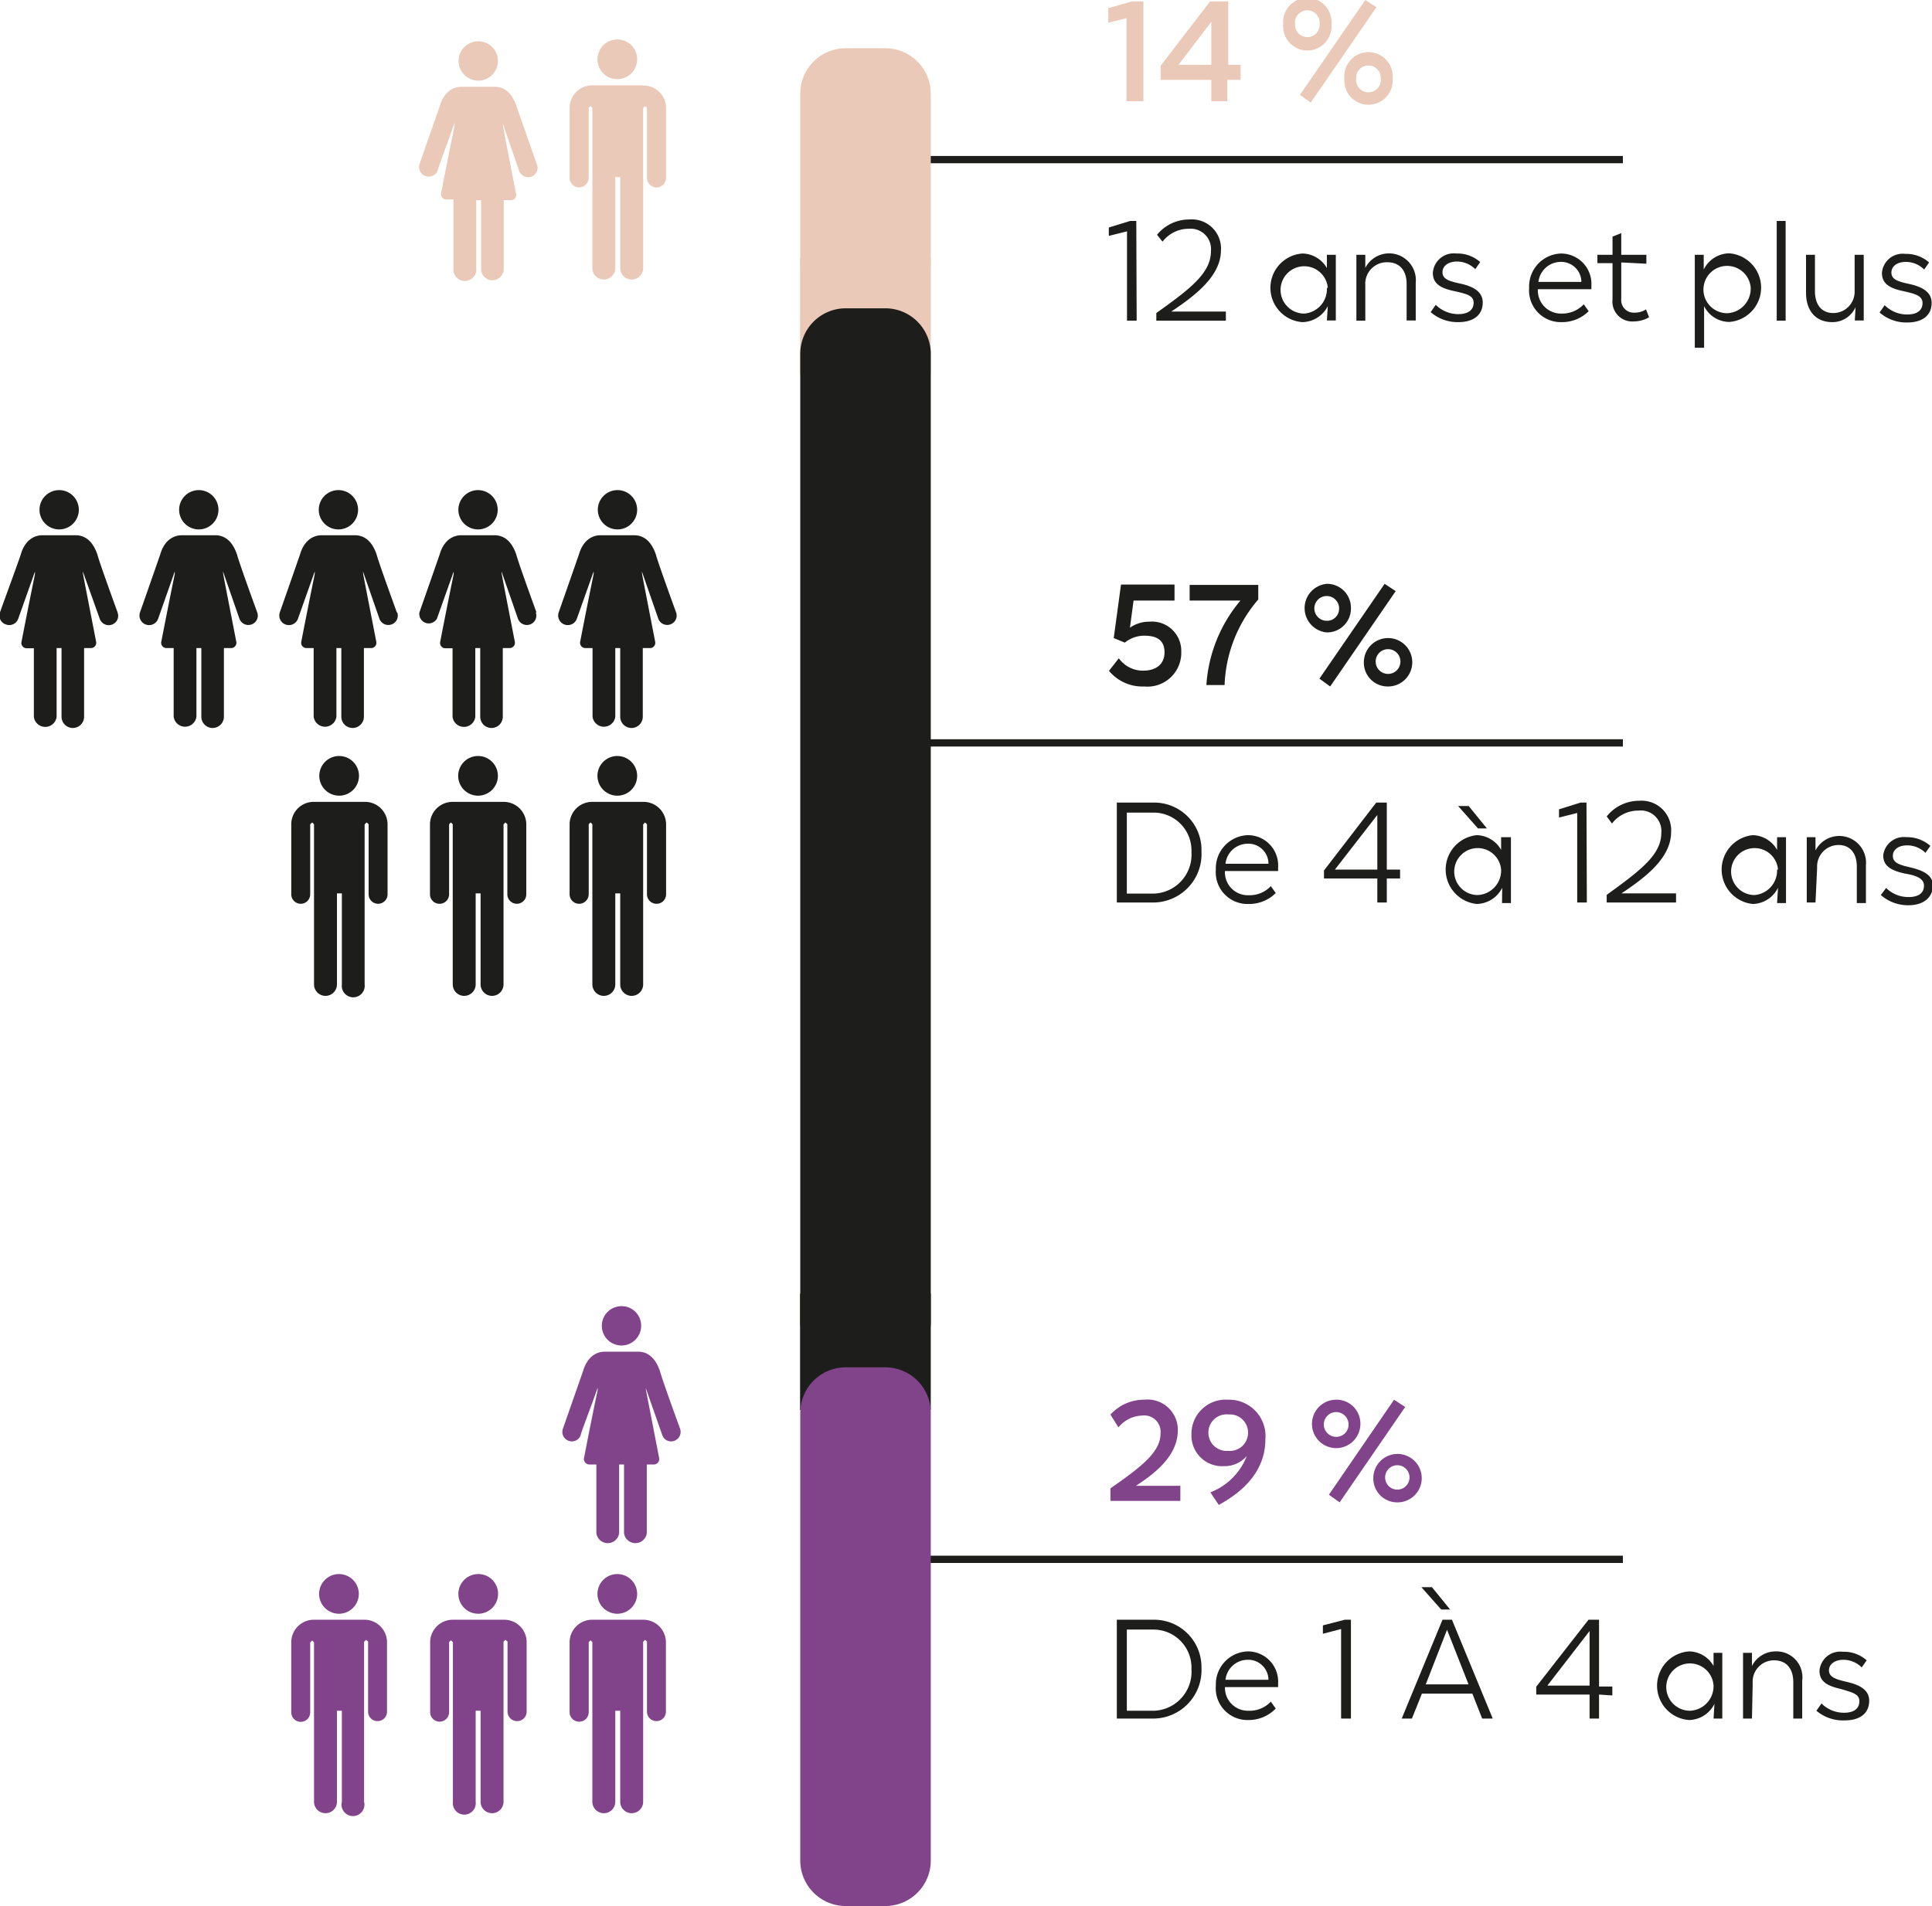 <?xml version="1.0" encoding="utf-8"?>
<svg xmlns="http://www.w3.org/2000/svg" viewBox="0 0 106.13 104.73">
  <defs>
    <style>.cls-1,.cls-4{fill:#eac9b8;}.cls-2,.cls-5{fill:#1d1d1b;}.cls-3,.cls-6{fill:#814389;}.cls-4,.cls-5,.cls-6{fill-rule:evenodd;}</style>
  </defs>
  <g id="Calque_2" data-name="Calque 2">
    <g id="Calque_1-2" data-name="Calque 1">
      <rect class="cls-1" x="43.95" y="14.19" width="7.18" height="6.39"/>
      <rect class="cls-2" x="43.95" y="71.08" width="7.18" height="6.39"/>
      <path class="cls-3" d="M62.4,81.64h2.44v.83H61v-.69c1.7-1.18,2.75-2,2.75-3a.9.9,0,0,0-1-1,1.75,1.75,0,0,0-1.31.65L61,77.73a2.48,2.48,0,0,1,1.86-.82,1.66,1.66,0,0,1,1.84,1.71C64.68,79.94,63.56,80.89,62.4,81.64Z"/>
      <path class="cls-3" d="M67.46,76.91a2,2,0,0,1,2.05,2.19c0,1.3-.71,2.59-2.56,3.59L66.49,82a3.49,3.49,0,0,0,2-2,1.59,1.59,0,0,1-1.26.56,1.68,1.68,0,0,1-1.78-1.72A1.88,1.88,0,0,1,67.46,76.91Zm1.1,1.81a1,1,0,0,0-1.07-1,1,1,0,0,0-1.11,1,1,1,0,0,0,1.08,1A1,1,0,0,0,68.56,78.72Z"/>
      <path class="cls-3" d="M74.73,78.25a1.33,1.33,0,1,1-1.33-1.34A1.31,1.31,0,0,1,74.73,78.25Zm-.65,0a.68.68,0,1,0-.68.7A.67.67,0,0,0,74.08,78.25Zm-.49,4.3L73,82.13l3.58-5.22.61.4Zm1.85-1.33a1.33,1.33,0,1,1,1.32,1.33A1.31,1.31,0,0,1,75.44,81.22Zm.65,0a.67.67,0,1,0,.67-.71A.67.67,0,0,0,76.09,81.22Z"/>
      <path class="cls-1" d="M62.81,5.56h-.93V1l-1,.25V.45L62.17.08h.64Z"/>
      <path class="cls-1" d="M67.42,4.39V5.56h-.88V4.39H63.76V3.61L66.47.08h1V3.56h.68v.83Zm-.88-.83V1.2l-1.8,2.36Z"/>
      <path class="cls-1" d="M73.14,1.33a1.33,1.33,0,1,1-2.65,0,1.33,1.33,0,1,1,2.65,0Zm-.65,0a.68.68,0,1,0-1.35,0,.68.68,0,0,0,.67.71A.67.67,0,0,0,72.49,1.33ZM72,5.64l-.59-.43L75,0l.61.4Zm1.85-1.33a1.33,1.33,0,1,1,2.65,0,1.33,1.33,0,1,1-2.65,0Zm.65,0a.68.68,0,1,0,1.35,0,.68.68,0,0,0-.68-.71A.67.67,0,0,0,74.5,4.31Z"/>
      <path class="cls-2" d="M62.85,37.72a2.38,2.38,0,0,1-1.93-.86l.54-.69a1.62,1.62,0,0,0,1.35.68c.72,0,1.16-.38,1.16-1s-.35-.92-1.1-.92a1.68,1.68,0,0,0-1.08.38l-.61-.25.4-2.94h2.94V33H62.27l-.2,1.49a1.84,1.84,0,0,1,1.06-.33,1.61,1.61,0,0,1,1.76,1.64A1.86,1.86,0,0,1,62.85,37.72Z"/>
      <path class="cls-2" d="M69.12,32.94a7.61,7.61,0,0,0-1.85,4.7h-1A8,8,0,0,1,68.14,33H65.35v-.86h3.77Z"/>
      <path class="cls-2" d="M74.21,33.41a1.31,1.31,0,0,1-1.32,1.34,1.34,1.34,0,0,1,0-2.67A1.31,1.31,0,0,1,74.21,33.41Zm-.65,0a.68.68,0,1,0-.67.7A.66.66,0,0,0,73.56,33.41Zm-.49,4.31-.59-.43,3.58-5.21.61.4Zm1.85-1.34a1.33,1.33,0,1,1,1.32,1.34A1.31,1.31,0,0,1,74.92,36.38Zm.65,0a.68.68,0,1,0,.67-.71A.68.68,0,0,0,75.57,36.38Z"/>
      <path class="cls-2" d="M63.34,89A2.6,2.6,0,0,1,66,91.64a2.66,2.66,0,0,1-2.65,2.79h-2V89Zm-1.44,5h1.5a2.14,2.14,0,0,0,2.05-2.28,2.09,2.09,0,0,0-2.05-2.18H61.9Z"/>
      <path class="cls-2" d="M68.59,94.51a1.74,1.74,0,0,1-1.8-1.88,1.81,1.81,0,0,1,1.75-1.89,1.66,1.66,0,0,1,1.67,1.76v.2H67.29A1.26,1.26,0,0,0,68.6,94a1.59,1.59,0,0,0,1.21-.5l.27.38A2.06,2.06,0,0,1,68.59,94.51ZM67.32,92.3h2.36a1.11,1.11,0,0,0-1.14-1.1A1.23,1.23,0,0,0,67.32,92.3Z"/>
      <path class="cls-2" d="M74.21,94.43h-.54V89.51l-1,.26v-.46L73.87,89h.34Z"/>
      <path class="cls-2" d="M80.88,93.06H78.11l-.55,1.37H77L79.24,89h.52L82,94.43h-.58Zm-2.8-5.85h.58l1,1.23h-.49Zm2.59,5.34-1.18-3-1.17,3Z"/>
      <path class="cls-2" d="M87.84,93.11v1.32h-.52V93.11H84.39v-.43L87.26,89h.58v3.67h.73v.49Zm-.52-.49v-3l-2.32,3Z"/>
      <path class="cls-2" d="M94.18,93.62a1.59,1.59,0,0,1-1.4.89,1.89,1.89,0,0,1,0-3.77,1.57,1.57,0,0,1,1.35.8v-.72h.48v3.61h-.48Zm-.05-1A1.3,1.3,0,1,0,92.84,94,1.35,1.35,0,0,0,94.13,92.62Z"/>
      <path class="cls-2" d="M96.24,94.43h-.49V90.82h.49l0,.72a1.45,1.45,0,0,1,1.31-.8A1.42,1.42,0,0,1,99,92.35v2.08h-.49v-2c0-.78-.41-1.2-1.06-1.2a1.17,1.17,0,0,0-1.17,1.25Z"/>
      <path class="cls-2" d="M101.15,92.81c-.73-.16-1.2-.39-1.2-1a1.14,1.14,0,0,1,1.28-1.05,1.86,1.86,0,0,1,1.31.47l-.27.39a1.43,1.43,0,0,0-1-.42c-.48,0-.8.24-.8.58s.31.48.92.62,1.29.37,1.29,1.05-.49,1.08-1.34,1.08A2.25,2.25,0,0,1,99.78,94l.28-.4a1.74,1.74,0,0,0,1.24.51c.53,0,.84-.22.84-.63S101.75,93,101.15,92.81Z"/>
      <path class="cls-2" d="M63.34,44.1A2.6,2.6,0,0,1,66,46.79a2.66,2.66,0,0,1-2.65,2.8h-2V44.1Zm-1.44,5h1.5a2.14,2.14,0,0,0,2.05-2.28,2.08,2.08,0,0,0-2.05-2.17H61.9Z"/>
      <path class="cls-2" d="M68.59,49.67a1.74,1.74,0,0,1-1.8-1.88,1.82,1.82,0,0,1,1.75-1.9,1.66,1.66,0,0,1,1.67,1.76v.21H67.29a1.26,1.26,0,0,0,1.31,1.33,1.59,1.59,0,0,0,1.21-.5l.27.38A2.06,2.06,0,0,1,68.59,49.67Zm-1.27-2.21h2.36a1.1,1.1,0,0,0-1.14-1.1A1.23,1.23,0,0,0,67.32,47.46Z"/>
      <path class="cls-2" d="M76.18,48.27v1.32h-.52V48.27H72.73v-.44L75.6,44.1h.58v3.68h.73v.49Zm-.52-.49v-3l-2.33,3Z"/>
      <path class="cls-2" d="M82.52,48.78a1.6,1.6,0,0,1-1.4.89,1.9,1.9,0,0,1,0-3.78,1.57,1.57,0,0,1,1.34.81V46H83v3.62h-.49Zm-.06-1a1.29,1.29,0,1,0-1.29,1.4A1.35,1.35,0,0,0,82.46,47.78ZM80.1,44.29h.58l1,1.23h-.49Z"/>
      <path class="cls-2" d="M87.17,49.59h-.53V44.67l-1,.25v-.45l1.18-.37h.33Z"/>
      <path class="cls-2" d="M89.07,49.09h3v.5H88.26v-.42c1.85-1.34,3-2.2,3-3.4A1.13,1.13,0,0,0,90,44.54a1.82,1.82,0,0,0-1.45.71l-.29-.39A2.28,2.28,0,0,1,90.06,44a1.62,1.62,0,0,1,1.74,1.71C91.8,47.13,90.42,48.19,89.07,49.09Z"/>
      <path class="cls-2" d="M97.67,48.78a1.58,1.58,0,0,1-1.39.89,1.9,1.9,0,0,1,0-3.78,1.57,1.57,0,0,1,1.34.81V46h.49v3.62h-.49Zm0-1a1.29,1.29,0,1,0-1.29,1.4A1.35,1.35,0,0,0,97.62,47.78Z"/>
      <path class="cls-2" d="M99.73,49.59h-.48V46h.48l0,.73a1.47,1.47,0,0,1,2.77.81v2.08H102v-2c0-.78-.41-1.19-1-1.19a1.18,1.18,0,0,0-1.18,1.25Z"/>
      <path class="cls-2" d="M104.64,48c-.73-.16-1.19-.4-1.19-1a1.14,1.14,0,0,1,1.27-1,1.92,1.92,0,0,1,1.32.48l-.27.38a1.44,1.44,0,0,0-1-.41c-.48,0-.79.23-.79.58s.3.48.91.62,1.29.37,1.29,1-.48,1.09-1.34,1.09a2.26,2.26,0,0,1-1.52-.56l.29-.39a1.73,1.73,0,0,0,1.24.5c.52,0,.84-.21.84-.62S105.25,48.1,104.64,48Z"/>
      <path class="cls-2" d="M62.44,17.62h-.53V12.71l-1,.25V12.5l1.17-.36h.34Z"/>
      <path class="cls-2" d="M64.34,17.12h3v.5H63.52V17.2c1.86-1.33,3-2.19,3-3.4a1.12,1.12,0,0,0-1.21-1.23,1.81,1.81,0,0,0-1.45.71l-.3-.38a2.27,2.27,0,0,1,1.78-.84,1.6,1.6,0,0,1,1.73,1.7C67.06,15.16,65.69,16.22,64.34,17.12Z"/>
      <path class="cls-2" d="M72.94,16.82a1.6,1.6,0,0,1-1.4.88,1.89,1.89,0,0,1,0-3.77,1.58,1.58,0,0,1,1.35.8V14h.49v3.61h-.49Zm0-1a1.3,1.3,0,1,0-1.29,1.41A1.35,1.35,0,0,0,72.89,15.81Z"/>
      <path class="cls-2" d="M75,17.62h-.49V14H75l0,.72a1.47,1.47,0,0,1,2.77.82v2.07h-.5v-2c0-.78-.41-1.2-1.06-1.2A1.18,1.18,0,0,0,75,15.67Z"/>
      <path class="cls-2" d="M79.91,16c-.73-.15-1.2-.39-1.2-1A1.15,1.15,0,0,1,80,13.93a1.86,1.86,0,0,1,1.31.47l-.27.39a1.43,1.43,0,0,0-1-.42c-.48,0-.8.24-.8.59s.31.48.92.61,1.29.37,1.29,1.05-.49,1.08-1.34,1.08a2.25,2.25,0,0,1-1.52-.55l.28-.4a1.76,1.76,0,0,0,1.24.51c.53,0,.84-.22.84-.63S80.51,16.14,79.91,16Z"/>
      <path class="cls-2" d="M85.78,17.7A1.74,1.74,0,0,1,84,15.82a1.81,1.81,0,0,1,1.75-1.89,1.67,1.67,0,0,1,1.67,1.76v.2H84.48a1.27,1.27,0,0,0,1.31,1.34A1.61,1.61,0,0,0,87,16.72l.27.38A2.06,2.06,0,0,1,85.78,17.7Zm-1.27-2.21h2.36a1.11,1.11,0,0,0-1.14-1.1A1.24,1.24,0,0,0,84.51,15.49Z"/>
      <path class="cls-2" d="M88.58,14V13l.48-.19V14h1.38v.49l-1.38-.07v2a.69.69,0,0,0,.74.76,1.15,1.15,0,0,0,.62-.18l.17.43a1.63,1.63,0,0,1-.82.23,1.09,1.09,0,0,1-1.19-1.2v-2h-.83V14Z"/>
      <path class="cls-2" d="M93.1,14h.49l0,.81a1.58,1.58,0,0,1,1.4-.89,1.89,1.89,0,0,1,0,3.77,1.56,1.56,0,0,1-1.38-.87l0,.92v1.37H93.1Zm3.07,1.8a1.3,1.3,0,1,0-1.29,1.41A1.35,1.35,0,0,0,96.17,15.81Z"/>
      <path class="cls-2" d="M97.6,17.62V12.14h.49v5.48Z"/>
      <path class="cls-2" d="M101.93,16.88a1.39,1.39,0,0,1-1.28.82c-.88,0-1.44-.59-1.44-1.62V14h.49v2c0,.78.4,1.2,1,1.2A1.17,1.17,0,0,0,101.88,16V14h.5v3.61h-.49Z"/>
      <path class="cls-2" d="M104.57,16c-.73-.15-1.19-.39-1.19-1a1.14,1.14,0,0,1,1.28-1.05,1.9,1.9,0,0,1,1.31.47l-.27.39a1.43,1.43,0,0,0-1-.42c-.49,0-.8.24-.8.59s.31.48.92.61,1.29.37,1.29,1.05-.49,1.08-1.35,1.08a2.23,2.23,0,0,1-1.51-.55l.28-.4a1.74,1.74,0,0,0,1.24.51c.53,0,.84-.22.84-.63S105.18,16.14,104.57,16Z"/>
      <rect class="cls-2" x="50.35" y="85.48" width="38.8" height="0.4"/>
      <rect class="cls-2" x="50.34" y="40.62" width="38.81" height="0.4"/>
      <rect class="cls-2" x="50.35" y="8.57" width="38.8" height="0.4"/>
      <path class="cls-4" d="M48.63,16.94H46.46a2.5,2.5,0,0,1-2.5-2.5V5.15a2.5,2.5,0,0,1,2.5-2.5h2.17a2.5,2.5,0,0,1,2.5,2.5v9.29a2.5,2.5,0,0,1-2.5,2.5"/>
      <path class="cls-5" d="M48.63,75.13H46.46a2.5,2.5,0,0,1-2.5-2.5V19.44a2.5,2.5,0,0,1,2.5-2.5h2.17a2.5,2.5,0,0,1,2.5,2.5V72.63a2.5,2.5,0,0,1-2.5,2.5"/>
      <path class="cls-6" d="M48.63,104.73H46.46a2.5,2.5,0,0,1-2.5-2.5V77.63a2.5,2.5,0,0,1,2.5-2.5h2.17a2.5,2.5,0,0,1,2.5,2.5v24.6a2.5,2.5,0,0,1-2.5,2.5"/>
      <path class="cls-2" d="M35.34,44.06H32.53a1.24,1.24,0,0,0-1.24,1.23l0,3.85a.52.52,0,0,0,.52.52h0a.53.53,0,0,0,.53-.52l0-3.85h0l.1-.1.1.1v8.8a.63.63,0,0,0,1.26,0v-5h.27v5a.63.63,0,0,0,1.26,0c0-8.3,0-3.55,0-8.79l.1-.11.11.1v3.85a.52.52,0,0,0,.52.52h0a.52.52,0,0,0,.53-.52V45.29h0a1.24,1.24,0,0,0-1.24-1.23"/>
      <path class="cls-2" d="M35,42.63a1.09,1.09,0,1,1-1.09-1.09A1.09,1.09,0,0,1,35,42.63"/>
      <path class="cls-2" d="M27.67,44.06H24.86a1.24,1.24,0,0,0-1.24,1.23l0,3.85a.52.52,0,0,0,.52.52h0a.52.52,0,0,0,.53-.52l0-3.85h0l.1-.1.1.1v8.8a.63.63,0,0,0,.63.63.63.63,0,0,0,.63-.63v-5h.27v5a.63.63,0,0,0,1.26,0c0-8.3,0-3.55,0-8.79l.1-.11.11.1v3.85a.52.52,0,0,0,.52.52h0a.52.52,0,0,0,.52-.52V45.29h0a1.24,1.24,0,0,0-1.24-1.23"/>
      <path class="cls-2" d="M27.35,42.63a1.09,1.09,0,1,1-1.08-1.09,1.09,1.09,0,0,1,1.08,1.09"/>
      <path class="cls-2" d="M37.14,33.65s-1-2.74-1.11-3.18c-.24-.7-.64-1.06-1.2-1.06H33c-.55,0-1,.36-1.2,1.06-.15.44-1.1,3.15-1.11,3.18a.52.52,0,0,0,1,.34l.92-2.59c0,.27.07-.3-.74,3.86a.29.29,0,0,0,.28.35h.4v3.77a.63.63,0,0,0,1.25,0V35.61h.27v3.77a.62.62,0,0,0,.62.62.62.62,0,0,0,.62-.62V35.61h.4a.29.29,0,0,0,.28-.35c-.8-4.12-.71-3.64-.73-3.86l.9,2.59a.52.52,0,0,0,.66.32.51.51,0,0,0,.32-.66"/>
      <path class="cls-2" d="M35,28a1.08,1.08,0,1,1-1.08-1.07A1.08,1.08,0,0,1,35,28"/>
      <path class="cls-2" d="M29.47,33.65s-1-2.74-1.11-3.18c-.24-.7-.64-1.06-1.2-1.06H25.35c-.55,0-1,.36-1.2,1.06-.15.44-1.1,3.15-1.11,3.18A.52.52,0,0,0,24,34l.92-2.59c0,.27.07-.3-.74,3.86a.29.29,0,0,0,.28.35h.4v3.77a.63.63,0,0,0,1.25,0V35.61h.27v3.77A.62.62,0,0,0,27,40a.62.62,0,0,0,.62-.62V35.61H28a.29.29,0,0,0,.28-.35c-.8-4.12-.71-3.64-.73-3.86l.9,2.59a.52.52,0,0,0,.67.32.51.51,0,0,0,.31-.66"/>
      <path class="cls-2" d="M27.34,28a1.08,1.08,0,1,1-1.08-1.07A1.08,1.08,0,0,1,27.34,28"/>
      <path class="cls-2" d="M21.8,33.65s-1-2.74-1.11-3.18c-.24-.7-.64-1.06-1.2-1.06H17.68c-.55,0-1,.36-1.2,1.06-.15.44-1.1,3.15-1.11,3.18a.52.52,0,0,0,1,.34l.92-2.59c0,.27.07-.3-.74,3.86a.29.29,0,0,0,.28.35h.4v3.77a.63.63,0,0,0,1.25,0V35.61h.27v3.77a.62.62,0,0,0,.62.62.62.62,0,0,0,.62-.62V35.61h.4a.29.29,0,0,0,.28-.35c-.8-4.12-.71-3.64-.73-3.86l.9,2.59a.52.52,0,0,0,.67.32.51.51,0,0,0,.31-.66"/>
      <path class="cls-2" d="M19.67,28a1.08,1.08,0,1,1-1.08-1.07A1.08,1.08,0,0,1,19.67,28"/>
      <path class="cls-2" d="M14.13,33.65s-1-2.74-1.11-3.18c-.24-.7-.64-1.06-1.2-1.06H10c-.55,0-1,.36-1.2,1.06-.15.44-1.1,3.15-1.11,3.18a.52.52,0,0,0,1,.34L9.6,31.4c0,.27.07-.3-.74,3.86a.29.29,0,0,0,.28.35h.4v3.77a.63.63,0,0,0,1.25,0V35.61h.27v3.77a.62.62,0,0,0,.62.62.62.62,0,0,0,.62-.62V35.61h.4a.29.29,0,0,0,.28-.35c-.8-4.12-.71-3.64-.73-3.86l.9,2.59a.52.52,0,0,0,.67.32.51.51,0,0,0,.31-.66"/>
      <path class="cls-2" d="M12,28a1.08,1.08,0,1,1-1.08-1.07A1.08,1.08,0,0,1,12,28"/>
      <path class="cls-2" d="M6.46,33.65s-1-2.74-1.11-3.18c-.24-.7-.64-1.06-1.2-1.06H2.34c-.55,0-1,.36-1.2,1.06C1,30.91,0,33.62,0,33.65a.51.51,0,0,0,.32.66A.52.52,0,0,0,1,34l.92-2.59c0,.27.07-.3-.74,3.86a.29.29,0,0,0,.28.35h.4v3.77a.63.63,0,0,0,1.25,0V35.61h.27v3.77A.62.62,0,0,0,4,40a.62.62,0,0,0,.62-.62V35.61H5a.29.29,0,0,0,.28-.35c-.8-4.12-.71-3.64-.73-3.86L5.48,34a.52.52,0,0,0,.67.32.51.51,0,0,0,.31-.66"/>
      <path class="cls-2" d="M4.33,28a1.08,1.08,0,1,1-1.08-1.07A1.08,1.08,0,0,1,4.33,28"/>
      <path class="cls-1" d="M35.34,4.69H32.53a1.24,1.24,0,0,0-1.24,1.23l0,3.85a.53.53,0,0,0,.52.53h0a.54.54,0,0,0,.53-.53l0-3.84h0l.1-.11.1.11v8.8a.63.63,0,0,0,1.26,0v-5h.27v5a.63.63,0,0,0,1.26,0c0-8.31,0-3.56,0-8.79l.1-.11.11.1V9.77a.53.53,0,0,0,.52.53h0a.53.53,0,0,0,.53-.53V5.93h0a1.24,1.24,0,0,0-1.24-1.23"/>
      <path class="cls-1" d="M35,3.26a1.09,1.09,0,1,1-1.09-1.09A1.08,1.08,0,0,1,35,3.26"/>
      <path class="cls-1" d="M29.48,9,28.37,5.83c-.24-.71-.64-1.06-1.2-1.06H25.36c-.55,0-1,.35-1.2,1.06L23.05,9a.52.52,0,1,0,1,.35c0-.09.6-1.68.92-2.6,0,.28.07-.29-.74,3.87a.29.29,0,0,0,.28.34h.4v3.77a.63.63,0,1,0,1.25,0V11h.27v3.77a.62.62,0,0,0,.62.63.63.63,0,0,0,.62-.63V11h.4a.28.28,0,0,0,.28-.34c-.8-4.12-.71-3.64-.73-3.87l.9,2.6a.53.53,0,0,0,.67.32A.52.52,0,0,0,29.48,9"/>
      <path class="cls-1" d="M27.35,3.35a1.08,1.08,0,1,1-1.08-1.08,1.07,1.07,0,0,1,1.08,1.08"/>
      <path class="cls-3" d="M27.69,89H24.87a1.24,1.24,0,0,0-1.24,1.23l0,3.85a.52.52,0,0,0,.52.52h0a.52.52,0,0,0,.52-.52l0-3.85h0l.1-.1.11.1V99a.63.63,0,1,0,1.25,0V94h.27v5a.63.63,0,1,0,1.26,0c0-8.3,0-3.55,0-8.79l.1-.11.12.1v3.85a.52.52,0,0,0,.53.52h0a.52.52,0,0,0,.52-.52V90.24h0A1.23,1.23,0,0,0,27.69,89"/>
      <path class="cls-3" d="M27.36,87.58a1.09,1.09,0,1,1-1.08-1.09,1.08,1.08,0,0,1,1.08,1.09"/>
      <path class="cls-3" d="M20,89H17.21A1.24,1.24,0,0,0,16,90.24v3.85a.52.52,0,0,0,.52.52h0a.52.52,0,0,0,.52-.52l0-3.85h0l.11-.1.1.1V99a.63.63,0,0,0,.63.63.63.63,0,0,0,.63-.63V94h.27v5A.63.63,0,1,0,20,99c0-8.3,0-3.55,0-8.79l.11-.11.11.1v3.85a.52.52,0,0,0,.52.52h0a.52.52,0,0,0,.52-.52V90.24h0A1.24,1.24,0,0,0,20,89"/>
      <path class="cls-3" d="M19.71,87.58a1.09,1.09,0,1,1-1.09-1.09,1.09,1.09,0,0,1,1.09,1.09"/>
      <path class="cls-3" d="M35.34,89H32.53a1.24,1.24,0,0,0-1.24,1.23l0,3.85a.52.52,0,0,0,.52.52h0a.52.52,0,0,0,.53-.52l0-3.85h0l.1-.1.1.1V99a.63.63,0,0,0,.63.63A.63.63,0,0,0,33.8,99V94h.27v5a.63.63,0,1,0,1.26,0c0-8.3,0-3.55,0-8.79l.1-.11.11.1v3.85a.52.52,0,0,0,.52.52h0a.52.52,0,0,0,.52-.52V90.24h0A1.24,1.24,0,0,0,35.34,89"/>
      <path class="cls-3" d="M35,87.58a1.09,1.09,0,1,1-1.08-1.09A1.09,1.09,0,0,1,35,87.58"/>
      <path class="cls-3" d="M37.36,78.51s-1-2.74-1.11-3.18c-.24-.7-.65-1.06-1.2-1.06H33.24c-.56,0-1,.36-1.21,1.06-.15.44-1.1,3.15-1.11,3.18a.52.52,0,0,0,.32.66.51.51,0,0,0,.66-.32c0-.09.61-1.68.93-2.59,0,.27.06-.3-.75,3.86a.3.3,0,0,0,.29.35h.39v3.77a.63.63,0,0,0,1.25,0V80.47h.27v3.77a.63.63,0,0,0,1.25,0V80.47h.39a.3.3,0,0,0,.29-.35c-.8-4.12-.71-3.64-.74-3.86l.91,2.59a.51.51,0,0,0,.66.32.52.52,0,0,0,.32-.66"/>
      <path class="cls-3" d="M35.22,72.85a1.08,1.08,0,1,1-1.07-1.08,1.07,1.07,0,0,1,1.07,1.08"/>
      <path class="cls-2" d="M20,44.06H17.22A1.23,1.23,0,0,0,16,45.29l0,3.85a.52.52,0,0,0,.52.52h0a.52.52,0,0,0,.52-.52l0-3.85h0l.11-.1.1.1v8.8a.63.63,0,0,0,1.26,0v-5h.27v5a.63.63,0,1,0,1.25,0c0-8.3,0-3.55,0-8.79l.11-.11.11.1v3.85a.52.52,0,0,0,.52.52h0a.52.52,0,0,0,.52-.52V45.29h0A1.24,1.24,0,0,0,20,44.06"/>
      <path class="cls-2" d="M19.72,42.63a1.09,1.09,0,1,1-1.09-1.09,1.09,1.09,0,0,1,1.09,1.09"/>
    </g>
  </g>
</svg>